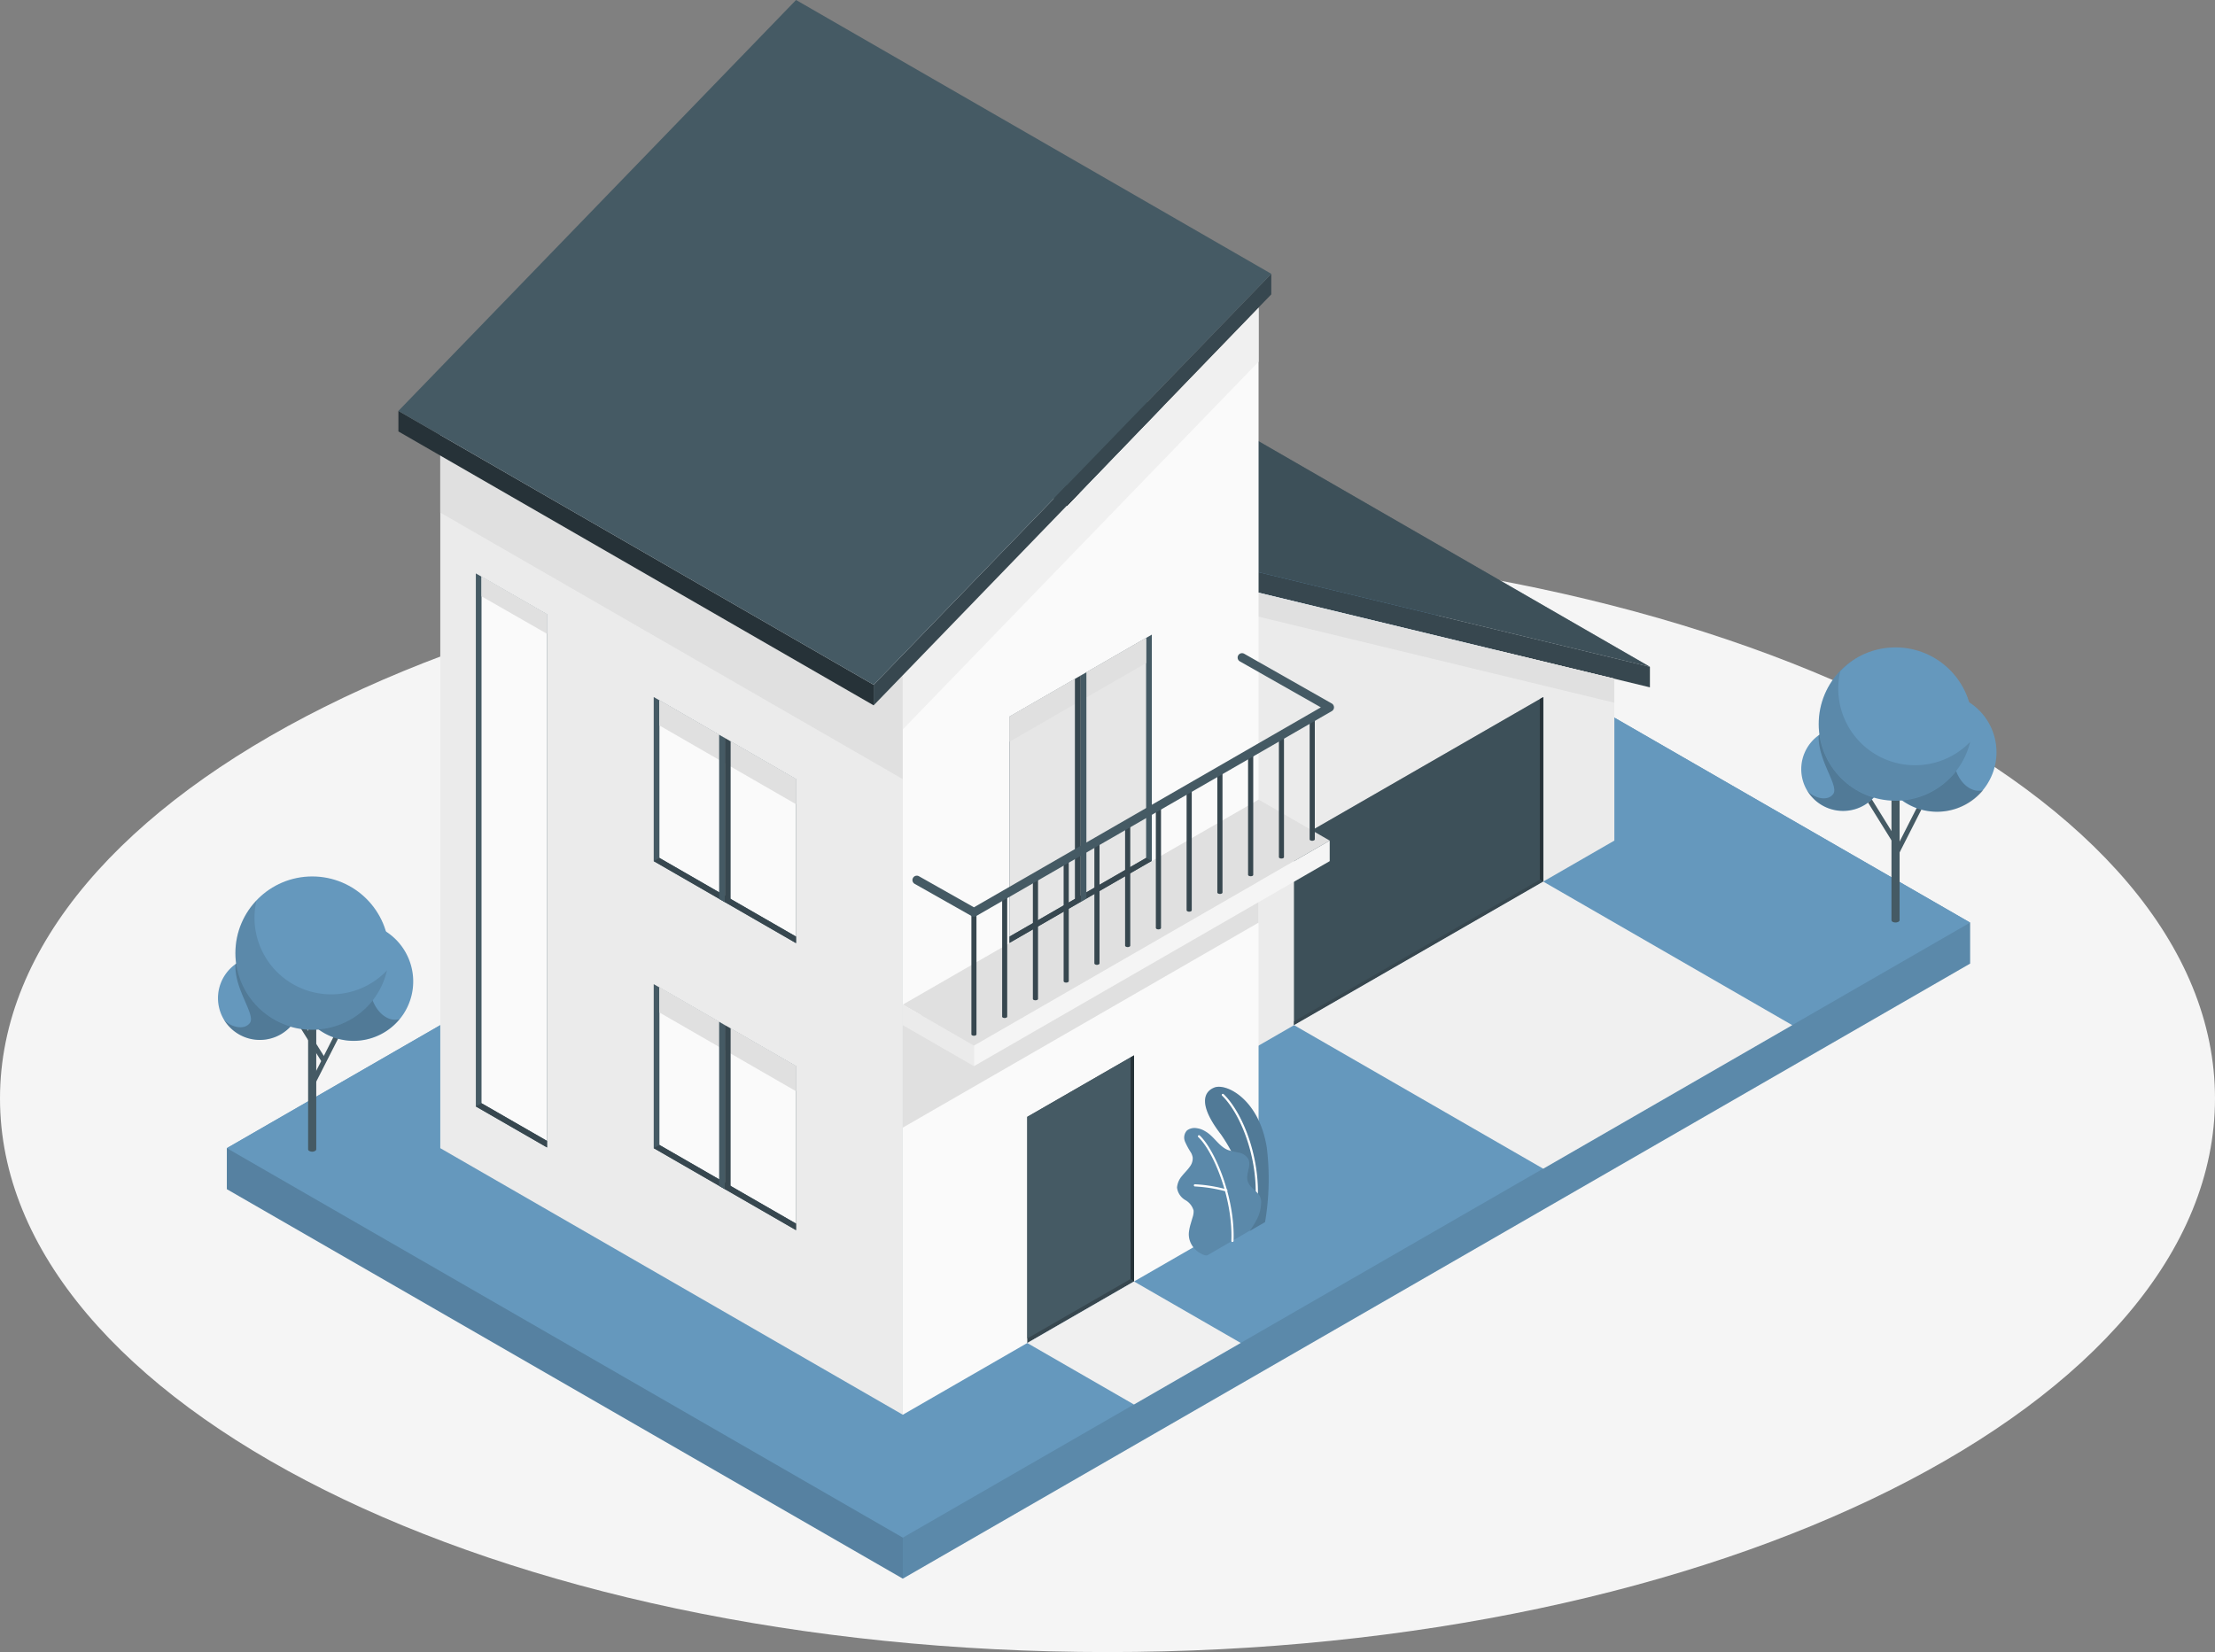 <svg width="630" height="470" fill="none" xmlns="http://www.w3.org/2000/svg">
    <rect width="100%" height="100%" fill="#808080" stroke="none"/>
    <path d="M315 470c173.97 0 315-70.515 315-157.5S488.97 155 315 155 0 225.515 0 312.5 141.03 470 315 470z" fill="#F5F5F5"/>
    <path d="M64.516 338.304v-11.665l303.57-174.973L560.352 262.47v11.665l-303.57 174.973L64.516 338.304z" fill="#6598BD"/>
    <path d="M64.516 326.639l192.266 110.804 303.57-174.973-192.266-110.804-303.57 174.973z" fill="#6598BD"/>
    <path opacity=".15" d="M64.516 326.639l192.266 110.804v11.664L64.516 338.304v-11.665z" fill="#000"/>
    <path opacity=".1" d="M256.782 437.442l303.57-174.973v11.665l-303.57 174.973v-11.665z" fill="#000"/>
    <path d="M312.409 282.892l35.424 20.42V165.024L226.39 95.035l.025 138.287 85.994 49.57z" fill="#EBEBEB"/>
    <path d="M337.719 163.706l131.557 31.836v-5.845l-131.557-31.811v5.82z" fill="#37474F"/>
    <path d="M216.302 87.848l121.417 70.039 131.557 31.811-121.418-70.014-131.556-31.836z" fill="#455A64"/>
    <path opacity=".5" d="M216.302 87.848l121.417 70.039 131.557 31.811-121.418-70.014-131.556-31.836z" fill="#37474F"/>
    <path d="M216.302 87.848l121.417 70.039v5.82L216.302 93.693v-5.845z" fill="#263238"/>
    <path d="M347.833 303.311l111.329-64.169v-46.063l-111.329-26.911v137.143z" fill="#EBEBEB"/>
    <path d="M347.833 172.983l111.329 26.936v-6.84l-111.329-26.911v6.815z" fill="#E0E0E0"/>
    <path d="M368.061 291.647v-52.504l70.873-40.815v52.48l-70.873 40.839z" fill="#455A64"/>
    <path opacity=".5" d="M368.061 291.647v-52.504l70.873-40.815v52.48l-70.873 40.839z" fill="#37474F"/>
    <path d="M438.934 198.328l-.972.547v51.385l.972.523v-52.455z" fill="#263238"/>
    <path d="M437.937 250.284l-69.876 40.268v1.094l70.873-40.84-.997-.522z" fill="#37474F"/>
    <path d="M256.782 402.477V192.485L125.225 116.65v209.993l131.557 75.834z" fill="#EBEBEB"/>
    <path d="M125.225 116.65v29.175l131.557 75.834v-29.174L125.225 116.65z" fill="#E0E0E0"/>
    <path d="M155.592 174.774l-20.253-11.64v151.643l20.253 11.665V174.774z" fill="#455A64"/>
    <path d="M136.958 313.857V164.054l18.634 10.719v149.803l-18.634-10.719z" fill="#FAFAFA"/>
    <path d="M136.958 164.054l18.634 10.719v5.547l-18.634-10.67v-5.596z" fill="#E0E0E0"/>
    <path d="M135.339 314.779l1.62-.921 18.633 10.72v1.866l-20.253-11.665z" fill="#37474F"/>
    <path d="M226.415 221.656l-40.481-23.354v46.684l40.481 23.33v-46.66z" fill="#455A64"/>
    <path d="M187.554 244.068v-44.819l38.861 22.41v44.794l-38.861-22.385z" fill="#FAFAFA"/>
    <path d="M187.554 199.249v7.138l38.861 22.41v-7.138l-38.861-22.41z" fill="#E0E0E0"/>
    <path d="M185.934 244.987l1.619-.921 38.862 22.385v1.865l-40.481-23.329z" fill="#37474F"/>
    <path d="M204.543 209.047l1.619.92v46.685l-1.619-.921v-46.684z" fill="#455A64"/>
    <path d="M206.162 209.967v46.684l1.644-.945v-44.794l-1.644-.945z" fill="#37474F"/>
    <path d="M226.415 303.313l-40.481-23.33v46.66l40.481 23.33v-46.66z" fill="#455A64"/>
    <path d="M187.554 325.722v-44.819l38.861 22.41v44.794l-38.861-22.385z" fill="#FAFAFA"/>
    <path d="M187.554 280.903v7.139l38.861 22.409v-7.138l-38.861-22.41z" fill="#E0E0E0"/>
    <path d="M185.934 326.641l1.619-.92 38.862 22.384v1.866l-40.481-23.33z" fill="#37474F"/>
    <path d="M204.543 290.702l1.619.945v46.66l-1.619-.92v-46.685z" fill="#455A64"/>
    <path d="M206.162 291.646v46.66l1.644-.92v-44.819l-1.644-.921z" fill="#37474F"/>
    <path d="M256.782 192.483l101.19-104.984v256.652l-101.19 58.325V192.483z" fill="#FAFAFA"/>
    <path d="M357.972 262.473l-101.19 58.324v-29.149l101.19-58.797v29.622z" fill="#E0E0E0"/>
    <path d="M256.782 207.506l101.19-104.611V87.499l-101.19 104.984v15.023z" fill="#F0F0F0"/>
    <path d="M287.124 203.874l40.481-23.33v64.443l-40.481 23.33v-64.443z" fill="#455A64"/>
    <path d="M325.986 244.067v-62.578l-38.862 22.385v62.577l38.862-22.384z" fill="#E6E6E6"/>
    <path d="M325.986 181.489v7.138l-38.862 22.385v-7.138l38.862-22.385z" fill="#E0E0E0"/>
    <path d="M327.605 244.987l-1.619-.921-38.862 22.385v1.865l40.481-23.329z" fill="#37474F"/>
    <path d="M308.996 191.289l-1.619.92v64.443l1.619-.92v-64.443z" fill="#455A64"/>
    <path d="M307.377 192.21v64.443l-1.644-.945v-62.553l1.644-.945zM292.181 382.079v-64.343l30.367-17.485v64.318l-30.367 17.51z" fill="#37474F"/>
    <path d="M321.577 363.851v-63.05l-29.396 16.937v63.051l29.396-16.938z" fill="#455A64"/>
    <path d="M322.548 300.251l-.972.547v63.05l.972.721v-64.318z" fill="#263238"/>
    <path d="M256.782 285.802l101.19-58.324 20.228 11.664-101.19 58.325-20.228-11.665z" fill="#E0E0E0"/>
    <path d="M256.782 285.803v5.845l20.228 11.664v-5.844l-20.228-11.665z" fill="#EBEBEB"/>
    <path d="M277.01 297.468l101.19-58.324v5.844l-101.19 58.325v-5.845z" fill="#F5F5F5"/>
    <path d="M277.732 259.563v34.672a.325.325 0 01-.199.298 1.122 1.122 0 01-1.046 0 .319.319 0 01-.145-.119.318.318 0 01-.055-.179v-34.672h1.445zM286.477 254.514v34.671a.292.292 0 01-.05.182.295.295 0 01-.149.116 1.126 1.126 0 01-1.047 0 .295.295 0 01-.149-.116.292.292 0 01-.05-.182v-34.671h1.445zM295.245 249.488v34.672s0 .199-.224.298a1.275 1.275 0 01-1.046 0 .428.428 0 01-.2-.298v-34.672h1.47zM303.989 244.44v34.672a.375.375 0 01-.224.298 1.122 1.122 0 01-1.046 0 .377.377 0 01-.2-.298V244.44h1.47zM312.733 239.392v34.671a.375.375 0 01-.224.298 1.075 1.075 0 01-1.022 0 .375.375 0 01-.224-.298v-34.671h1.47zM321.477 234.342v34.671a.354.354 0 01-.225.299 1.079 1.079 0 01-1.021 0 .347.347 0 01-.224-.299v-34.671h1.47zM330.221 229.318v34.672s0 .199-.224.298a1.222 1.222 0 01-1.022 0c-.149-.099-.224-.199-.224-.298v-34.672h1.47zM338.965 224.269v34.671a.372.372 0 01-.2.298 1.12 1.12 0 01-1.046 0 .37.37 0 01-.224-.298v-34.671h1.47zM347.708 219.219v34.671a.351.351 0 01-.199.299 1.133 1.133 0 01-1.046 0 .355.355 0 01-.156-.117.353.353 0 01-.068-.182v-34.671h1.469zM356.452 214.196v34.672a.345.345 0 01-.199.298 1.275 1.275 0 01-1.046 0c-.15-.099-.224-.199-.224-.298v-34.672h1.469zM365.197 209.147v34.672a.318.318 0 01-.055.179.319.319 0 01-.145.119 1.122 1.122 0 01-1.046 0 .324.324 0 01-.199-.298v-34.672h1.445zM373.965 204.098v34.671a.345.345 0 01-.224.298 1.125 1.125 0 01-1.047 0 .351.351 0 01-.199-.298v-34.671h1.47z" fill="#37474F"/>
    <path d="M277.01 260.805a1.123 1.123 0 01-.622-.175l-16.268-9.202a1.243 1.243 0 011.221-2.164l15.669 8.854 98.674-56.881-23.043-13.083a1.251 1.251 0 01-.616-1.242 1.25 1.25 0 011.862-.922l24.911 14.152a1.294 1.294 0 01.623 1.095 1.238 1.238 0 01-.623 1.069l-101.19 58.324a1.121 1.121 0 01-.598.175z" fill="#455A64"/>
    <path d="M248.487 200.667L361.584 83.744V77.9L248.487 194.822v5.845z" fill="#37474F"/>
    <path d="M248.487 200.666l-135.169-77.924v-5.845l135.169 77.924v5.845z" fill="#263238"/>
    <path d="M226.415 0l135.169 77.898-113.097 116.923-135.169-77.923L226.415 0z" fill="#455A64"/>
    <path d="M438.934 250.807l70.823 40.839-70.823 40.84-70.873-40.84 70.873-40.839zM322.548 364.571l-30.367 17.51 30.342 17.485 30.367-17.51-30.342-17.485z" fill="#F0F0F0"/>
    <path d="M355.506 350.171l4.309-2.487a73.606 73.606 0 00.499-21.166c-2.168-13.754-11.534-18.48-14.947-17.112-3.413 1.368-4.21 5.422 1.943 13.381a45.84 45.84 0 018.196 27.384z" fill="#6598BD"/>
    <path d="M355.506 350.171l4.309-2.487a73.606 73.606 0 00.499-21.166c-2.168-13.754-11.534-18.48-14.947-17.112-3.413 1.368-4.21 5.422 1.943 13.381a45.84 45.84 0 018.196 27.384z" fill="#000" opacity=".2"/>
    <path d="M357.075 344.7a.294.294 0 01-.214-.114.304.304 0 01-.06-.235c1.794-12.858-3.413-26.961-9.217-32.656a.3.3 0 01-.065-.326.3.3 0 01.065-.097.347.347 0 01.448 0c5.929 5.795 11.21 20.121 9.392 33.204a.283.283 0 01-.123.191.272.272 0 01-.226.033z" fill="#fff"/>
    <path d="M343.523 357.06c-.672.397-2.067-.473-2.615-.821a6.544 6.544 0 01-2.168-2.487 5.888 5.888 0 01-.523-3.632c.099-.665.249-1.322.448-1.965.175-.621.374-1.243.549-1.865a4.967 4.967 0 00.274-1.915 4.984 4.984 0 00-2.342-2.96 4.785 4.785 0 01-1.604-1.499 4.785 4.785 0 01-.763-2.058 5.772 5.772 0 011.37-3.258c.748-.945 1.645-1.766 2.317-2.761.537-.715.81-1.594.772-2.487a3.937 3.937 0 00-.523-1.492 21.11 21.11 0 01-1.644-3.034 2.978 2.978 0 01.523-3.209 3.57 3.57 0 012.666-.671 6.106 6.106 0 012.491.87c2.491 1.368 3.886 4.303 6.502 5.348 1.038.321 2.094.578 3.164.771a3.957 3.957 0 012.615 1.79c.972 1.915-.822 4.278-.149 6.318.672 2.039 2.341 2.487 3.338 4.104.395.721.552 1.547.448 2.363a10.75 10.75 0 01-.996 3.979 28.26 28.26 0 01-2.167 3.606l-11.983 6.965z" fill="#6598BD"/>
    <path d="M343.523 357.06c-.672.397-2.067-.473-2.615-.821a6.544 6.544 0 01-2.168-2.487 5.888 5.888 0 01-.523-3.632c.099-.665.249-1.322.448-1.965.175-.621.374-1.243.549-1.865a4.967 4.967 0 00.274-1.915 4.984 4.984 0 00-2.342-2.96 4.785 4.785 0 01-1.604-1.499 4.785 4.785 0 01-.763-2.058 5.772 5.772 0 011.37-3.258c.748-.945 1.645-1.766 2.317-2.761.537-.715.81-1.594.772-2.487a3.937 3.937 0 00-.523-1.492 21.11 21.11 0 01-1.644-3.034 2.978 2.978 0 01.523-3.209 3.57 3.57 0 012.666-.671 6.106 6.106 0 012.491.87c2.491 1.368 3.886 4.303 6.502 5.348 1.038.321 2.094.578 3.164.771a3.957 3.957 0 012.615 1.79c.972 1.915-.822 4.278-.149 6.318.672 2.039 2.341 2.487 3.338 4.104.395.721.552 1.547.448 2.363a10.75 10.75 0 01-.996 3.979 28.26 28.26 0 01-2.167 3.606l-11.983 6.965z" fill="#000" opacity=".1"/>
    <path d="M350.523 353.329a.298.298 0 01-.299-.298c.498-12.188-5.231-25.643-9.416-29.548a.299.299 0 01-.097-.215.32.32 0 01.02-.119.315.315 0 01.162-.171.318.318 0 01.236-.007.309.309 0 01.102.064c4.26 3.98 10.114 17.659 9.616 30.02a.325.325 0 01-.324.274z" fill="#fff"/>
    <path d="M348.705 338.954a41.958 41.958 0 00-8.844-1.418.293.293 0 01-.22-.096.293.293 0 01-.078-.227.294.294 0 01.201-.284.318.318 0 01.122-.015c3.051.159 6.075.651 9.018 1.468.038.011.073.03.103.055a.284.284 0 01.108.201c.004.04 0 .079-.011.117a.35.35 0 01-.399.199z" fill="#fff"/>
    <path d="M546.162 227.886l-7.678 15.103 1.244.631 7.678-15.104-1.244-.63zM531.96 226.706l-1.187.733 7.488 12.076 1.186-.733-7.487-12.076z" fill="#455A64"/>
    <path d="M540.298 225.363v36.413a.647.647 0 01-.349.472 1.885 1.885 0 01-1.644 0 .621.621 0 01-.324-.472v-36.413h2.317z" fill="#455A64"/>
    <path d="M567.85 214.022c0 3.346-.994 6.617-2.857 9.399a16.926 16.926 0 01-7.606 6.229 16.965 16.965 0 01-18.464-3.677 16.9 16.9 0 01-3.656-18.44 16.916 16.916 0 016.25-7.585 16.953 16.953 0 019.418-2.839 16.907 16.907 0 0115.634 10.443 16.86 16.86 0 011.281 6.47z" fill="#6598BD"/>
    <path opacity=".2" d="M556.366 209.696c2.167-6.865 4.509-9.551 3.039-10.397a16.96 16.96 0 00-18.175.942 16.916 16.916 0 00-5.874 7.427 16.897 16.897 0 003.301 17.87 16.957 16.957 0 0025.456-.745c-5.132 1.468-10.712-6.193-7.747-15.097z" fill="#000"/>
    <path d="M536.138 218.824c0 2.353-.7 4.652-2.009 6.608a11.923 11.923 0 01-18.328 1.79 11.87 11.87 0 01-2.565-12.965 11.896 11.896 0 014.396-5.33 11.927 11.927 0 016.623-1.991 11.895 11.895 0 018.411 3.483 11.865 11.865 0 013.472 8.405z" fill="#6598BD"/>
    <path opacity=".2" d="M524.255 206.936a11.84 11.84 0 00-6.975 2.238c-.299 7.263 5.854 14.326 4.135 16.714-1.719 2.388-5.979.92-7.473-1.094a11.895 11.895 0 0020.554-.079 11.846 11.846 0 00-.005-11.841 11.886 11.886 0 00-10.261-5.938h.025z" fill="#000"/>
    <path d="M539.127 227.801c12.066 0 21.847-9.766 21.847-21.813 0-12.046-9.781-21.812-21.847-21.812s-21.847 9.766-21.847 21.812c0 12.047 9.781 21.813 21.847 21.813z" fill="#6598BD"/>
    <path opacity=".1" d="M560.377 210.987a21.783 21.783 0 01-4.945 9.48 21.836 21.836 0 01-19.518 7.053 21.846 21.846 0 01-9.876-4.125 21.767 21.767 0 01-8.675-18.827 21.772 21.772 0 013.289-10.171 21.802 21.802 0 017.738-7.386 22.151 22.151 0 00-4.982 4.004 21.754 21.754 0 001.387 13.893 21.8 21.8 0 009.548 10.2 21.857 21.857 0 0013.79 2.319 21.83 21.83 0 0012.368-6.514l-.124.074z" fill="#000"/>
    <path d="M95.827 293.07l-7.678 15.104 1.244.63 7.678-15.103-1.244-.631z" fill="#455A64"/>
    <path d="M85.028 289.084l-1.186.738 7.539 12.072 1.186-.738-7.54-12.072z" fill="#455A64"/>
    <path d="M89.95 290.503v36.462a.548.548 0 01-.348.473 1.695 1.695 0 01-1.62 0 .55.55 0 01-.349-.473v-36.462h2.317z" fill="#455A64"/>
    <path d="M117.527 279.162a16.895 16.895 0 01-2.824 9.4 16.96 16.96 0 01-26.04 2.661 16.887 16.887 0 01-3.758-18.403 16.921 16.921 0 016.194-7.619 16.965 16.965 0 0121.414 1.999 16.908 16.908 0 015.014 11.962z" fill="#6598BD"/>
    <path opacity=".2" d="M105.894 274.858c2.192-6.865 4.509-9.551 3.039-10.396a16.961 16.961 0 00-18.184.929 16.92 16.92 0 00-5.878 7.43 16.887 16.887 0 003.305 17.877 16.951 16.951 0 0017.626 4.559 16.934 16.934 0 007.839-5.327c-5.007 1.468-10.662-6.168-7.747-15.072z" fill="#000"/>
    <path d="M85.815 283.961c0 2.351-.698 4.65-2.007 6.605a11.905 11.905 0 01-5.344 4.379 11.921 11.921 0 01-12.976-2.577 11.884 11.884 0 01-2.582-12.957 11.892 11.892 0 014.386-5.335 11.924 11.924 0 0115.036 1.478 11.881 11.881 0 013.487 8.407z" fill="#6598BD"/>
    <path opacity=".2" d="M73.907 272.072a11.949 11.949 0 00-6.95 2.239c-.324 7.262 5.854 14.351 4.11 16.714-1.743 2.362-5.978.92-7.473-1.095a11.9 11.9 0 004.367 4.34 11.925 11.925 0 0011.903-.024 11.896 11.896 0 004.35-4.357 11.875 11.875 0 00-4.379-16.23 11.931 11.931 0 00-5.953-1.587h.025z" fill="#000"/>
    <path d="M88.805 292.966c12.065 0 21.847-9.766 21.847-21.813 0-12.046-9.782-21.812-21.847-21.812-12.066 0-21.848 9.766-21.848 21.812 0 12.047 9.782 21.813 21.848 21.813z" fill="#6598BD"/>
    <path opacity=".1" d="M110.054 276.127a21.812 21.812 0 01-13.8 15.557 21.88 21.88 0 01-20.589-3.044 21.819 21.819 0 01-6.743-8.341 21.782 21.782 0 011.367-20.736 21.831 21.831 0 017.779-7.387 22.041 22.041 0 00-5.107 3.979c-.379 1.631-.571 3.3-.573 4.975a21.765 21.765 0 003.78 12.222 21.82 21.82 0 009.998 7.998 21.859 21.859 0 0012.77 1.017 21.833 21.833 0 0011.143-6.314l-.025.074z" fill="#000"/>
</svg>
